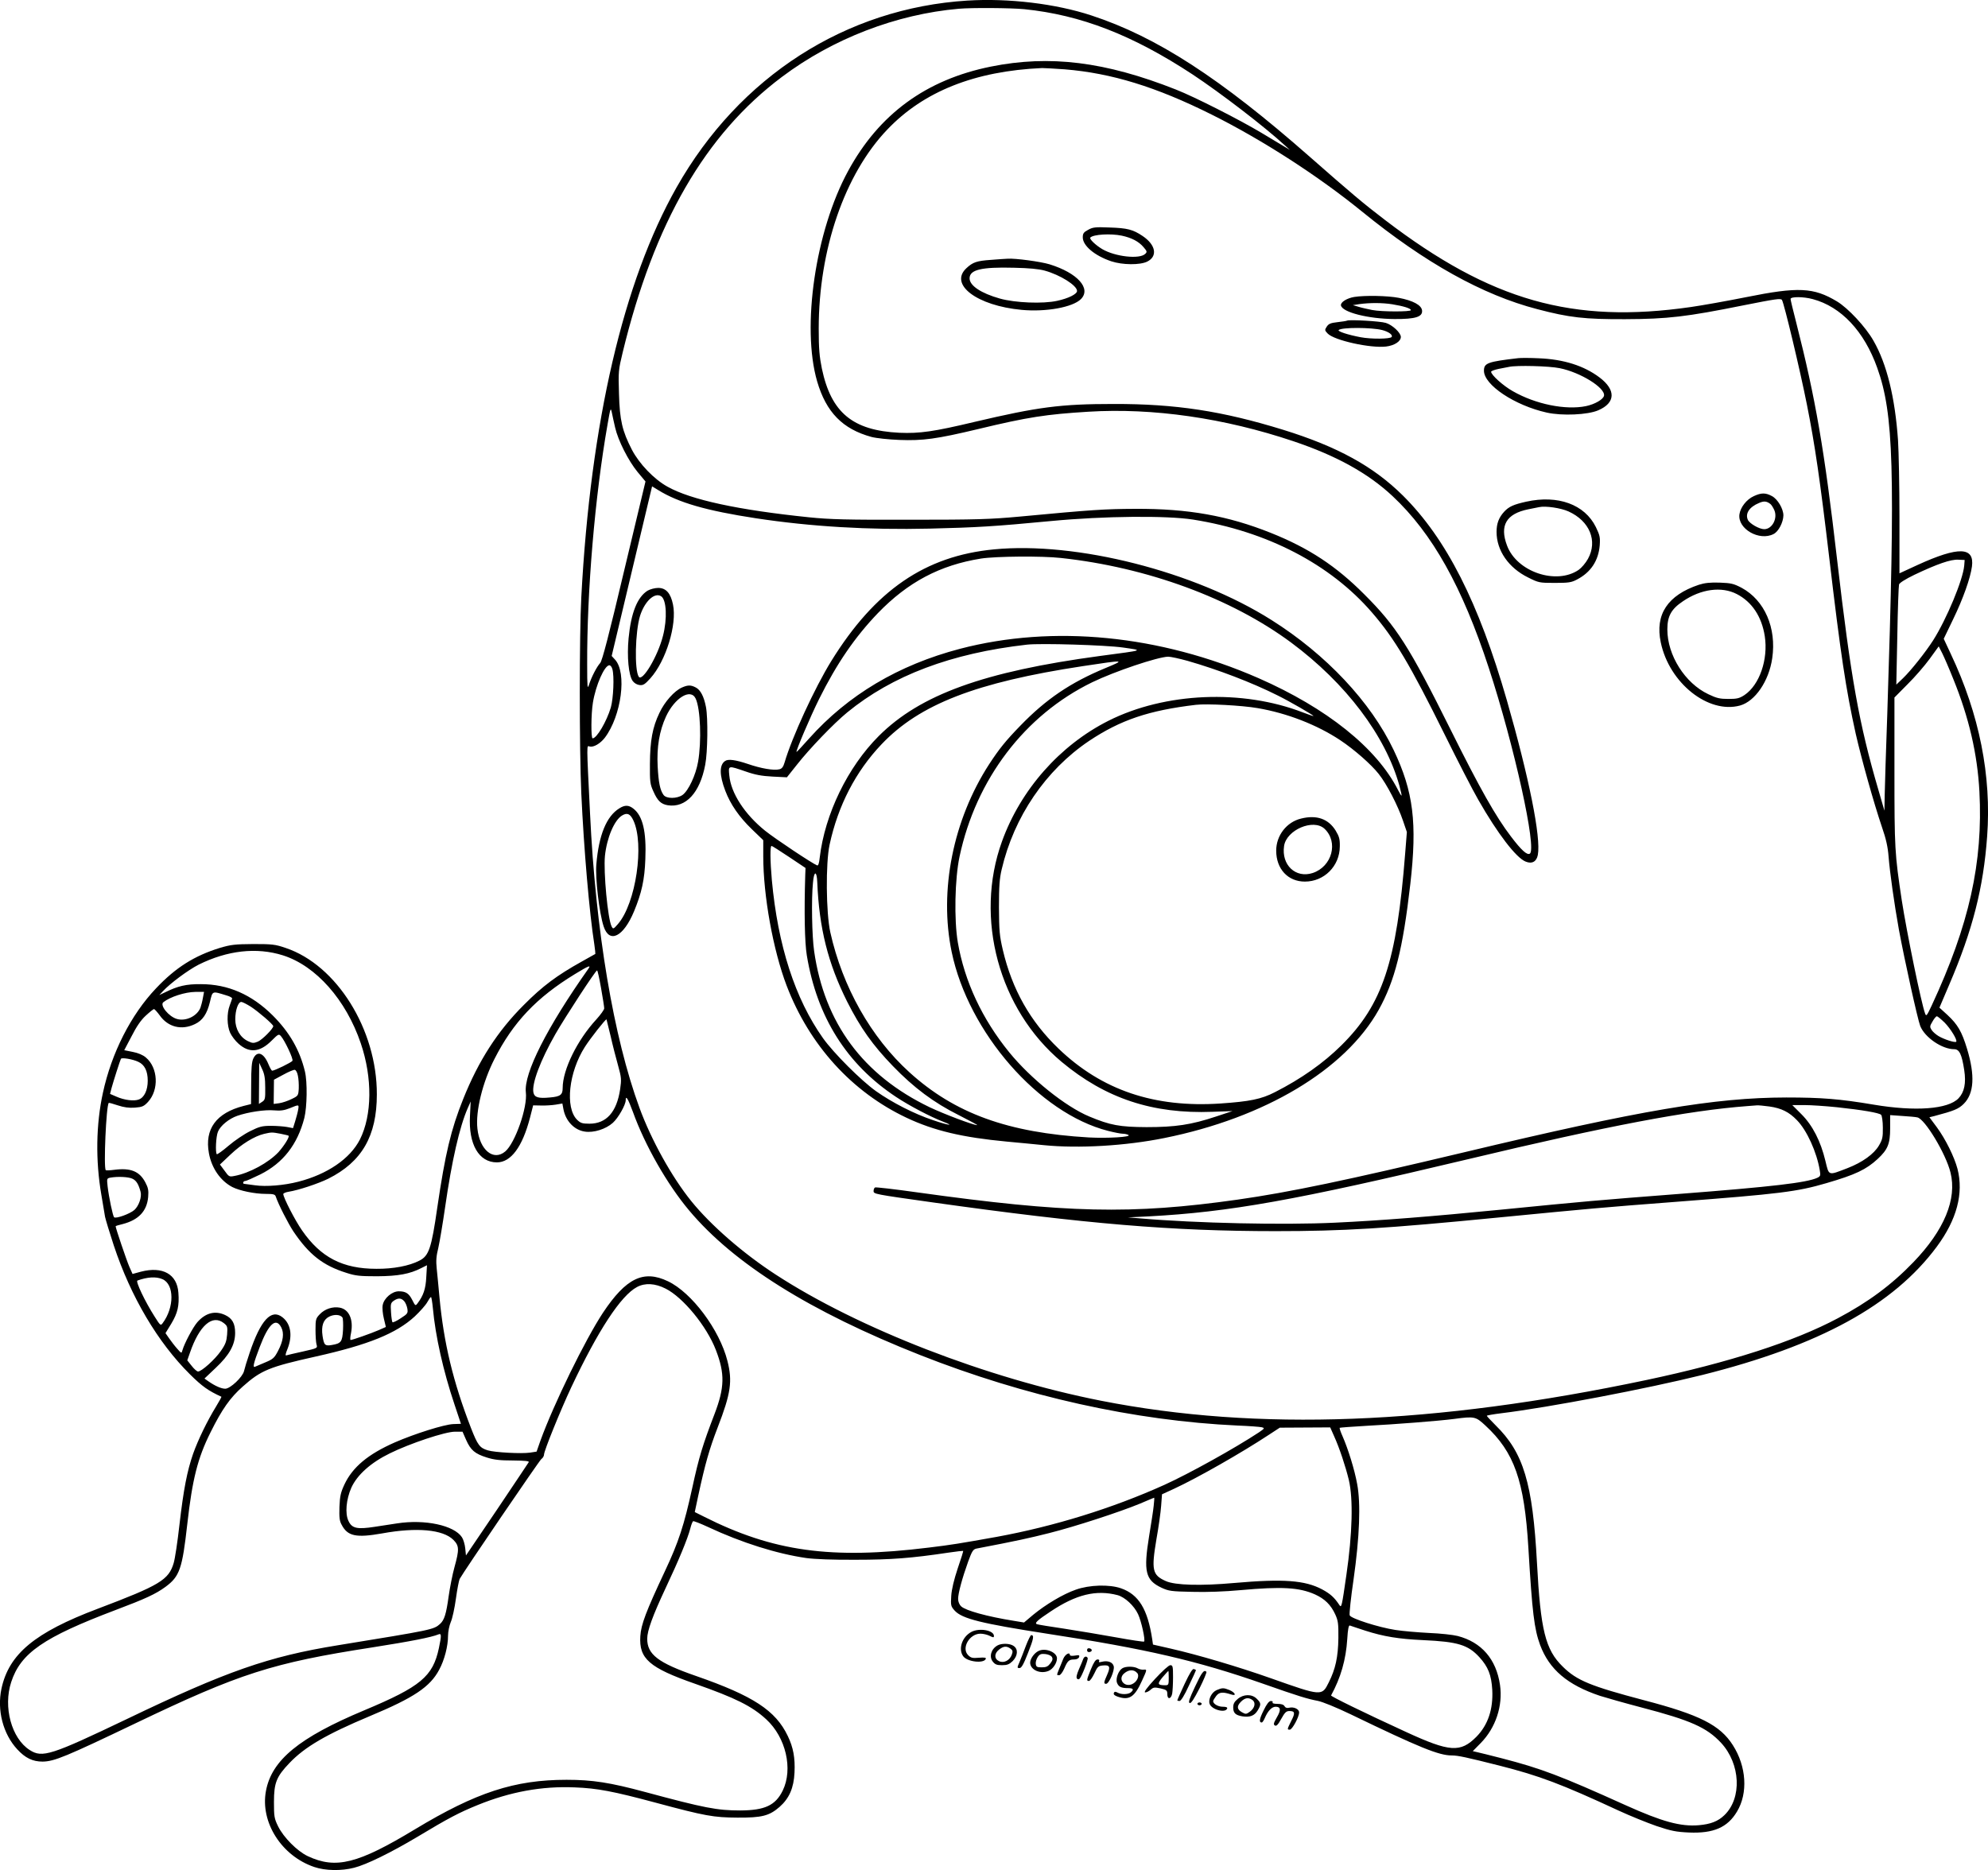 <?xml version="1.0" encoding="UTF-8"?>
<svg xmlns="http://www.w3.org/2000/svg" version="1.0" viewBox="0 0 1387.508 1305.379" preserveAspectRatio="xMidYMid meet">
  <g transform="translate(-253.289,1513.4) scale(0.1,-0.1)" fill="#000000" stroke="none">
    <path d="M9285 15130 c-849 -53 -1592 -530 -2030 -1304 -372 -658 -600 -1636 -665 -2861 -14 -260 -14 -1063 0 -1370 18 -389 56 -831 91 -1054 5 -35 8 -65 7 -66 -2 -1 -46 -26 -98 -55 -170 -95 -270 -169 -400 -300 -184 -183 -317 -390 -424 -657 -86 -214 -126 -384 -181 -758 -41 -286 -59 -338 -125 -371 -71 -37 -183 -58 -300 -57 -236 0 -389 80 -519 268 -49 70 -131 230 -131 254 0 5 17 13 38 16 69 11 207 57 276 91 235 118 339 298 339 589 1 452 -280 903 -637 1022 -73 25 -94 27 -226 27 -128 -1 -155 -4 -233 -27 -178 -55 -308 -137 -445 -282 -176 -185 -311 -452 -371 -730 -48 -219 -52 -472 -11 -710 11 -66 23 -136 26 -155 4 -19 31 -109 61 -200 119 -359 307 -677 532 -900 85 -84 127 -114 219 -156 2 -1 -15 -32 -37 -68 -62 -101 -125 -231 -160 -329 -42 -121 -67 -248 -96 -499 -13 -117 -31 -236 -40 -265 -35 -118 -97 -155 -530 -319 -440 -166 -620 -316 -672 -558 -32 -150 11 -316 110 -423 56 -61 108 -86 177 -86 82 1 163 35 650 268 726 348 954 421 1650 529 268 42 415 71 463 91 21 9 22 -6 3 -96 -42 -198 -127 -269 -521 -434 -454 -190 -646 -347 -686 -563 -41 -218 109 -454 338 -531 76 -26 189 -28 277 -5 85 21 258 106 444 217 216 130 289 168 419 221 226 92 448 133 678 123 156 -6 267 -27 565 -107 346 -93 403 -103 570 -104 170 -1 222 12 294 75 67 59 99 132 104 239 5 102 -8 175 -47 256 -85 178 -241 280 -641 419 -265 92 -340 150 -340 260 0 56 39 162 127 350 94 199 156 350 174 420 6 25 15 47 19 50 4 3 52 -16 106 -41 233 -109 478 -186 684 -216 60 -8 186 -13 345 -12 245 0 390 11 649 50 54 8 100 13 101 12 2 -2 -15 -57 -38 -123 -26 -78 -42 -145 -45 -191 -4 -67 -3 -73 24 -103 52 -57 187 -90 644 -161 692 -106 1050 -189 1510 -350 244 -86 307 -105 380 -119 32 -6 128 -45 230 -94 482 -233 616 -287 705 -287 44 0 103 -13 333 -71 280 -71 433 -129 832 -314 80 -37 199 -85 265 -108 102 -34 136 -41 227 -45 170 -7 268 35 334 146 78 129 66 316 -29 464 -89 140 -232 212 -618 313 -375 99 -471 138 -569 235 -121 118 -155 254 -180 725 -30 557 -94 769 -289 960 -33 33 -61 63 -61 66 0 3 46 11 103 18 328 40 1015 171 1401 267 818 205 1334 487 1637 896 139 188 188 371 144 543 -22 83 -83 207 -144 290 l-52 70 33 8 c139 37 170 49 207 86 72 72 79 198 23 383 -37 122 -66 171 -137 237 l-56 51 69 162 c163 380 238 675 264 1034 31 423 -54 851 -254 1274 l-49 105 65 135 c70 144 121 288 132 370 18 137 -93 141 -378 11 l-128 -59 0 392 c0 215 -5 456 -10 536 -21 300 -78 533 -171 695 -54 96 -177 228 -255 275 -163 98 -271 103 -633 30 -135 -27 -309 -58 -386 -69 -826 -119 -1397 43 -2135 607 -151 115 -237 188 -525 441 -625 550 -1070 838 -1524 987 -248 82 -579 122 -866 104z m396 -60 c395 -40 756 -180 1176 -456 195 -129 503 -365 647 -498 l31 -28 -30 18 c-16 10 -93 56 -170 102 -156 93 -465 250 -595 301 -493 195 -881 243 -1292 160 -451 -91 -780 -331 -996 -729 -228 -419 -326 -1088 -216 -1468 63 -216 178 -333 379 -388 34 -9 119 -18 196 -21 163 -6 256 6 549 76 349 84 476 103 769 121 450 28 949 -44 1431 -206 300 -101 521 -223 692 -383 278 -260 487 -634 672 -1200 177 -541 337 -1265 286 -1296 -19 -12 -59 24 -131 119 -107 140 -217 335 -424 751 -286 575 -377 718 -600 940 -197 198 -387 323 -652 429 -300 120 -578 170 -948 168 -212 -1 -296 -6 -805 -54 -206 -19 -301 -22 -765 -22 -443 -1 -559 2 -705 17 -495 51 -825 122 -989 214 -94 52 -197 160 -248 258 -67 130 -85 205 -90 390 -5 155 -4 166 26 290 219 903 576 1521 1111 1922 355 267 799 438 1235 476 94 8 361 6 456 -3z m284 -420 c327 -27 636 -122 1023 -315 353 -176 744 -428 1050 -677 441 -359 843 -583 1224 -682 224 -59 330 -71 613 -70 298 1 430 17 823 96 227 45 264 51 272 38 15 -24 126 -488 174 -730 56 -281 92 -528 156 -1070 79 -671 116 -918 185 -1229 40 -175 125 -480 183 -651 29 -83 41 -140 46 -205 9 -112 39 -326 72 -510 40 -216 131 -627 149 -673 32 -80 152 -162 237 -162 36 0 53 -35 70 -146 14 -91 1 -154 -40 -197 -73 -76 -301 -93 -592 -44 -237 40 -365 50 -610 50 -500 -1 -1015 -88 -2250 -383 -819 -195 -1214 -278 -1579 -330 -741 -105 -1193 -95 -2239 51 -156 22 -287 37 -292 34 -6 -4 -10 -14 -10 -25 0 -21 5 -22 410 -79 1074 -151 1674 -201 2395 -201 476 0 768 18 1565 96 627 61 711 69 1235 109 718 55 841 70 1045 130 203 59 278 95 358 169 70 65 87 105 87 213 l0 93 85 -6 c47 -3 94 -7 105 -10 53 -11 199 -254 231 -384 47 -186 -44 -404 -259 -627 -152 -158 -314 -278 -527 -391 -305 -163 -759 -309 -1335 -431 -1484 -313 -2714 -360 -3807 -145 -797 157 -1695 505 -2273 882 -226 147 -452 344 -587 511 -136 168 -280 428 -362 652 -181 493 -306 1236 -345 2054 -25 506 -24 474 -3 468 28 -7 74 20 106 61 116 153 156 455 71 546 l-23 25 141 592 141 592 41 -25 c143 -89 338 -145 685 -198 382 -58 782 -82 1213 -72 328 8 448 15 847 53 367 35 805 39 990 10 516 -82 957 -311 1248 -648 158 -182 267 -366 508 -853 90 -182 195 -387 235 -456 134 -235 263 -403 329 -430 45 -19 77 -1 86 46 23 122 -61 539 -216 1079 -197 684 -422 1128 -726 1430 -205 203 -455 341 -836 459 -425 131 -750 181 -1183 180 -370 0 -528 -21 -970 -125 -285 -68 -383 -82 -525 -76 -326 16 -476 140 -541 448 -17 84 -22 138 -22 279 0 552 181 1078 478 1389 254 267 611 409 1081 430 17 0 89 -4 159 -9z m5220 -1604 c198 -53 359 -224 450 -480 115 -322 126 -707 70 -2416 -9 -250 -17 -504 -18 -565 l-2 -110 -42 145 c-135 460 -192 779 -288 1605 -89 772 -151 1129 -285 1655 -22 85 -40 160 -40 167 0 17 89 17 155 -1z m-8359 -896 c21 -92 93 -233 157 -311 l55 -66 -149 -623 c-107 -452 -153 -628 -167 -644 -24 -26 -61 -98 -78 -151 -11 -36 -13 -20 -13 140 -2 512 54 1174 142 1675 20 116 22 122 30 85 4 -22 15 -69 23 -105z m9416 -964 c-8 -98 -123 -374 -217 -522 -53 -83 -155 -211 -210 -264 l-47 -45 7 340 c3 187 9 348 12 359 3 11 44 37 108 68 158 75 253 108 305 105 l45 -2 -3 -39z m-77 -790 c110 -270 169 -525 183 -787 26 -495 -71 -931 -333 -1494 -34 -72 -38 -78 -46 -56 -26 68 -128 565 -163 791 -49 326 -51 359 -51 900 l0 515 91 92 c51 50 120 130 155 178 l63 87 24 -47 c13 -26 48 -106 77 -179z m-9358 67 c14 -49 7 -205 -11 -268 -29 -97 -98 -215 -127 -215 -12 0 -11 170 2 249 20 123 81 261 115 261 8 0 17 -12 21 -27z m-2299 -1998 c230 -73 440 -310 543 -614 82 -241 79 -502 -6 -671 -68 -134 -227 -243 -430 -295 -100 -26 -226 -36 -302 -25 -37 5 -71 10 -75 10 -14 0 -8 20 6 20 8 0 55 21 106 46 158 79 259 208 307 394 19 77 22 250 4 325 -36 149 -107 273 -225 391 -147 146 -312 218 -501 218 -103 1 -161 -13 -250 -57 l-40 -19 25 27 c51 55 175 147 249 185 201 100 405 123 589 65z m2131 -94 c-289 -409 -451 -730 -436 -862 13 -104 -75 -355 -144 -413 -82 -69 -178 10 -194 159 -14 122 36 324 119 487 130 256 294 429 561 592 98 60 115 66 94 37z m89 -135 c12 -68 22 -131 22 -141 0 -9 -25 -44 -55 -77 -133 -144 -235 -351 -235 -479 0 -47 -16 -60 -89 -66 -81 -8 -108 1 -115 34 -13 61 48 224 153 408 70 122 281 445 291 445 4 0 16 -56 28 -124z m-2779 -68 c-4 -24 -12 -54 -17 -68 -23 -59 -102 -97 -164 -79 -57 16 -122 96 -95 117 48 38 152 71 223 72 l61 0 -8 -42z m166 17 c22 -6 39 -16 38 -21 -1 -5 -9 -27 -17 -49 -21 -55 -19 -141 3 -190 10 -22 36 -57 59 -77 75 -67 149 -60 231 22 45 45 50 48 64 32 27 -30 89 -161 81 -173 -6 -11 -125 -69 -141 -69 -5 0 -16 20 -26 44 -33 81 -79 98 -106 41 -11 -22 -15 -70 -15 -174 l-1 -144 -52 -13 c-191 -49 -273 -161 -242 -330 19 -105 81 -193 163 -236 51 -26 156 -48 234 -48 51 0 64 -3 69 -17 19 -57 87 -189 123 -244 110 -163 207 -239 370 -290 64 -21 95 -24 215 -24 147 1 228 16 308 57 l40 20 -5 -84 c-4 -81 -20 -128 -61 -182 -14 -19 -16 -18 -36 22 -24 48 -46 62 -95 62 -47 0 -103 -48 -112 -96 -4 -20 0 -61 8 -94 l14 -59 -50 -22 c-53 -23 -184 -69 -196 -69 -4 0 -3 22 3 49 18 94 -14 165 -79 177 -49 9 -104 -9 -139 -46 -28 -29 -30 -37 -30 -108 0 -42 3 -89 7 -103 8 -26 7 -26 -94 -49 -57 -12 -108 -25 -116 -27 -9 -4 -7 10 8 46 36 92 23 174 -36 220 -78 61 -152 -20 -229 -249 -18 -52 -35 -109 -39 -127 -10 -42 -96 -123 -131 -123 -27 0 -71 19 -118 52 l-27 19 78 74 c96 90 136 162 136 245 0 65 -20 101 -69 124 -70 33 -137 16 -195 -50 -31 -36 -90 -147 -104 -196 -6 -23 -7 -22 -37 12 -17 19 -42 52 -56 72 l-25 36 41 67 c44 74 56 124 49 215 -9 130 -110 186 -261 147 l-59 -16 -23 52 c-19 44 -95 268 -95 281 0 2 21 9 48 15 112 29 170 90 179 189 4 46 0 65 -19 101 -41 79 -103 104 -218 89 -30 -4 -57 -5 -59 -2 -16 16 3 452 21 469 2 2 30 -6 63 -17 43 -14 77 -19 119 -16 52 4 63 9 92 40 78 85 70 239 -15 310 -19 17 -54 32 -91 39 l-60 12 51 97 c34 67 65 113 99 144 27 25 53 46 58 46 4 0 22 -20 39 -43 58 -83 153 -107 246 -62 54 25 85 72 105 154 19 80 13 78 117 46z m168 -78 c55 -36 157 -124 157 -136 0 -18 -77 -95 -107 -108 -30 -12 -38 -12 -69 3 -55 26 -89 85 -89 153 0 63 20 121 42 121 8 0 37 -15 66 -33z m11822 -111 c43 -44 91 -123 81 -134 -9 -8 -86 17 -124 40 -18 11 -40 30 -48 43 -13 21 -13 26 7 59 11 20 25 36 30 36 5 0 29 -20 54 -44z m-9310 -96 c14 -63 38 -155 52 -205 23 -83 24 -96 14 -165 -24 -159 -96 -240 -214 -240 -51 0 -62 4 -87 28 -84 85 -58 331 55 508 39 61 146 197 151 192 1 -2 14 -55 29 -118z m-3297 -178 c44 -20 66 -64 66 -132 0 -66 -24 -117 -62 -131 -34 -13 -101 -5 -157 20 l-44 19 10 39 c12 45 60 195 66 206 6 10 81 -2 121 -21z m886 -181 c1 -76 -1 -85 -21 -98 l-23 -15 1 143 1 144 21 -45 c16 -34 21 -65 21 -129z m228 84 c5 -22 7 -62 6 -90 -3 -49 -4 -51 -50 -73 -26 -13 -65 -26 -86 -29 l-39 -5 1 85 1 84 65 35 c36 20 72 35 80 34 8 -1 18 -18 22 -41z m2338 -252 c84 -234 240 -507 393 -689 312 -372 845 -706 1612 -1009 732 -289 1498 -459 2214 -492 80 -3 157 -9 170 -12 22 -6 21 -8 -20 -36 -170 -112 -487 -288 -659 -366 -363 -164 -772 -290 -1170 -363 -263 -47 -317 -56 -475 -75 -682 -84 -1086 -28 -1571 217 l-62 31 24 113 c48 222 77 325 136 478 92 238 104 322 68 464 -55 218 -249 477 -415 556 -171 82 -293 22 -454 -220 -124 -188 -344 -638 -436 -892 l-27 -77 -45 -7 c-59 -9 -248 1 -296 16 -56 17 -70 36 -117 156 -125 323 -190 593 -220 914 -6 69 -15 158 -19 198 -6 55 -3 89 11 145 9 39 31 169 48 287 46 320 100 558 158 690 l20 45 -5 -100 c-11 -199 62 -325 188 -325 98 0 178 108 231 312 l22 86 56 -1 c30 -1 76 2 101 6 l47 8 7 -38 c15 -83 75 -147 149 -158 62 -10 147 17 196 61 38 34 90 126 90 158 0 38 17 9 50 -81z m-2336 15 c-3 -18 -13 -55 -21 -81 l-15 -48 -42 8 c-22 4 -73 8 -112 8 -61 0 -81 -5 -145 -37 -41 -20 -109 -66 -151 -102 -42 -36 -79 -62 -82 -59 -11 12 -6 124 8 157 17 42 77 91 135 111 75 26 193 44 257 38 45 -4 71 0 109 15 66 27 65 27 59 -10z m10269 22 c84 -12 137 -39 191 -95 70 -71 139 -224 160 -351 6 -36 5 -41 -18 -52 -75 -34 -314 -62 -961 -112 -569 -44 -661 -52 -1245 -110 -487 -48 -840 -76 -1160 -91 -358 -17 -964 -4 -1360 30 l-85 7 145 7 c564 30 1028 113 2220 397 992 237 1548 342 1960 373 25 2 54 4 65 5 11 1 51 -3 88 -8z m470 -5 c177 -19 295 -39 309 -53 6 -6 12 -46 12 -89 1 -68 -3 -84 -27 -125 -35 -60 -116 -118 -219 -158 -138 -53 -129 -56 -155 51 -33 137 -89 247 -167 325 l-64 64 84 0 c47 0 149 -7 227 -15z m-10863 -185 c30 -6 55 -12 57 -14 8 -8 -30 -69 -70 -114 -69 -74 -204 -148 -309 -167 -35 -7 -38 -5 -68 37 l-32 43 74 70 c77 73 167 128 234 144 53 12 54 12 114 1z m-1031 -315 c26 -13 41 -38 55 -90 10 -36 -12 -99 -43 -127 -32 -28 -130 -63 -142 -51 -9 10 -36 139 -45 215 -6 54 -5 56 17 61 53 10 132 6 158 -8z m207 -700 c84 -35 85 -198 1 -309 -13 -17 -16 -14 -54 46 -69 108 -135 248 -121 253 69 25 130 29 174 10z m3512 -66 c122 -61 287 -262 351 -428 64 -166 62 -262 -10 -450 -80 -208 -108 -299 -154 -511 -58 -264 -95 -379 -192 -585 -131 -279 -166 -371 -171 -452 -10 -158 62 -221 383 -333 281 -99 395 -155 496 -248 137 -126 188 -347 115 -497 -51 -104 -125 -138 -296 -139 -162 0 -250 17 -665 129 -245 66 -367 85 -548 85 -363 0 -631 -88 -1057 -345 -400 -242 -553 -280 -749 -188 -74 35 -169 131 -207 208 -27 55 -29 69 -29 170 0 134 17 177 109 273 107 112 256 199 561 327 307 128 420 204 483 323 37 68 62 165 62 238 0 29 9 71 19 95 11 24 27 98 36 164 9 66 21 127 26 137 29 53 555 825 570 837 11 7 19 22 19 32 0 25 114 307 190 469 187 397 346 640 459 700 56 30 126 26 199 -11z m-1624 -136 c18 -197 73 -441 151 -673 25 -74 45 -134 45 -135 0 0 -25 -1 -55 -2 -63 -3 -267 -67 -407 -128 -186 -82 -294 -172 -351 -293 -26 -56 -32 -81 -35 -157 -2 -72 0 -97 15 -124 42 -81 101 -93 283 -61 241 44 425 27 497 -45 41 -41 42 -67 8 -190 -14 -50 -32 -142 -41 -205 -17 -123 -30 -165 -60 -192 -45 -40 -51 -41 -714 -149 -482 -78 -777 -181 -1470 -514 -531 -254 -592 -274 -680 -217 -127 81 -186 301 -129 474 66 203 226 313 728 503 207 78 281 112 349 162 99 73 117 126 152 438 35 311 72 460 162 640 81 163 137 242 225 320 128 114 184 137 511 210 367 82 561 161 690 280 37 35 76 79 87 99 11 20 22 36 26 36 3 0 9 -35 13 -77z m-200 48 c9 -10 19 -34 22 -52 5 -32 2 -36 -46 -67 -28 -19 -54 -31 -58 -28 -3 4 -8 35 -10 70 -4 57 -2 65 19 80 31 21 52 20 73 -3z m-431 -114 c4 -7 6 -45 4 -86 -5 -84 -13 -95 -79 -106 -47 -8 -54 -1 -64 64 -10 69 5 113 46 134 36 18 78 15 93 -6z m-828 -39 c25 -20 27 -25 23 -80 -4 -47 -11 -68 -44 -115 -40 -58 -134 -143 -159 -143 -7 0 -27 17 -44 39 l-31 39 19 54 c65 189 156 269 236 206z m401 -30 c21 -41 14 -95 -23 -165 -25 -48 -35 -57 -88 -79 -33 -14 -66 -28 -73 -31 -17 -7 -9 27 34 139 61 161 113 208 150 136z m8403 -684 c203 -187 273 -386 301 -854 27 -455 41 -567 82 -679 64 -171 191 -279 418 -355 41 -13 171 -50 289 -81 345 -90 456 -140 556 -247 136 -147 147 -386 23 -505 -44 -43 -97 -63 -178 -70 -127 -11 -257 25 -510 139 -458 207 -591 257 -865 328 -82 21 -162 41 -177 44 l-26 6 56 57 c104 106 155 260 134 405 -26 180 -129 299 -296 342 -31 8 -121 18 -199 21 -78 4 -184 13 -235 21 -117 18 -311 80 -319 102 -4 8 8 122 27 251 42 296 51 530 25 666 -18 100 -63 244 -101 331 -14 31 -23 58 -21 61 3 2 87 8 188 14 194 10 504 34 611 48 142 19 150 17 217 -45z m-1055 -75 c37 -81 80 -211 103 -306 31 -132 25 -375 -17 -662 -32 -222 -34 -233 -49 -211 -35 53 -63 78 -120 109 -120 64 -272 75 -613 45 -233 -21 -414 -16 -478 13 -95 42 -102 77 -66 292 15 84 30 189 33 234 l6 80 85 39 c164 76 471 251 662 377 l75 49 176 1 176 1 27 -61z m-6058 -26 c32 -72 61 -97 144 -123 50 -16 92 -21 183 -21 87 -1 115 -4 110 -12 -4 -7 -104 -156 -222 -332 l-216 -319 -5 50 c-3 28 -13 62 -23 77 -54 83 -258 127 -452 97 -33 -5 -104 -16 -157 -24 -123 -19 -159 -11 -183 41 -25 52 -16 150 20 232 41 90 136 175 269 240 140 69 386 151 454 151 l53 0 25 -57z m4799 -460 c-3 -32 -18 -127 -32 -212 -40 -247 -26 -307 86 -360 52 -24 69 -26 216 -29 98 -3 230 2 337 12 288 26 409 19 519 -30 68 -31 110 -72 141 -139 20 -44 23 -64 22 -166 -2 -133 -20 -215 -67 -309 -48 -97 -49 -97 -402 28 -229 81 -510 164 -702 208 l-123 28 -5 35 c-32 213 -95 315 -219 358 -81 28 -221 24 -315 -10 -89 -31 -209 -103 -297 -175 l-64 -54 -73 12 c-186 30 -333 71 -365 100 -14 13 -22 33 -22 53 0 39 28 143 70 260 27 74 35 86 58 91 283 54 372 74 507 108 183 46 495 148 635 206 52 22 96 41 98 41 2 1 1 -25 -3 -56z m-252 -624 c51 -14 115 -73 143 -133 23 -49 52 -181 42 -191 -3 -3 -90 10 -194 29 -104 19 -268 46 -364 61 -96 14 -181 28 -189 31 -21 7 1 27 96 90 177 118 317 152 466 113z m1729 -248 c128 -41 232 -58 403 -66 243 -11 314 -33 393 -119 61 -67 84 -124 90 -228 7 -136 -30 -245 -110 -327 -112 -113 -186 -108 -492 33 -294 135 -527 249 -523 255 67 122 104 249 113 394 4 68 10 97 18 94 6 -2 55 -19 108 -36z M10128 13530 c-32 -17 -38 -26 -38 -53 0 -58 83 -128 199 -167 78 -26 201 -27 251 -2 74 37 60 117 -33 179 -67 45 -106 55 -232 59 -96 4 -115 2 -147 -16z m234 -41 c70 -15 119 -41 152 -80 25 -29 26 -34 12 -47 -39 -39 -210 -20 -300 33 -47 28 -93 72 -83 81 22 22 141 29 219 13z M9450 13320 c-100 -7 -127 -16 -172 -58 -123 -114 74 -262 385 -291 170 -16 357 18 414 75 74 74 -24 183 -219 243 -62 19 -241 43 -292 39 -11 0 -64 -4 -116 -8z m374 -75 c109 -30 226 -104 226 -142 0 -22 -60 -52 -139 -69 -99 -22 -294 -14 -400 16 -131 37 -211 90 -211 141 0 60 81 80 310 74 104 -2 175 -9 214 -20z M11984 13061 c-52 -9 -96 -37 -92 -59 9 -48 192 -94 373 -95 147 -1 198 15 193 60 -4 37 -63 69 -163 88 -78 15 -236 18 -311 6z m266 -51 c80 -13 130 -29 130 -41 0 -12 -204 -12 -270 1 -29 6 -72 15 -94 22 l-41 12 45 7 c73 10 160 10 230 -1z M11935 12896 c-5 -3 -36 -7 -68 -11 -46 -5 -61 -11 -74 -31 -15 -23 -15 -26 6 -48 45 -48 299 -104 408 -91 58 7 103 36 103 67 0 29 -59 84 -105 98 -39 12 -250 24 -270 16z m245 -66 c46 -12 75 -34 66 -48 -9 -15 -143 -16 -217 -2 -90 17 -162 41 -153 50 20 20 229 19 304 0z M13130 12634 c-214 -25 -240 -34 -240 -88 0 -99 214 -242 438 -292 107 -24 287 -16 360 16 121 52 124 142 9 229 -109 82 -250 127 -424 134 -59 3 -124 3 -143 1z m288 -70 c146 -29 320 -138 310 -192 -5 -26 -64 -60 -126 -73 -142 -29 -351 13 -510 104 -68 38 -152 114 -152 136 0 5 24 14 53 20 28 5 61 12 72 14 52 12 281 6 353 -9z M14774 11671 c-51 -23 -94 -78 -101 -128 -13 -101 139 -188 238 -137 35 17 68 82 69 130 0 46 -40 114 -80 135 -44 24 -74 24 -126 0z m115 -55 c8 -6 20 -26 28 -44 24 -58 -16 -132 -71 -132 -34 0 -102 39 -114 65 -20 44 10 90 78 118 34 15 53 13 79 -7z M13185 11632 c-89 -20 -120 -34 -153 -69 -38 -41 -54 -83 -54 -142 0 -130 84 -251 220 -318 74 -37 79 -38 186 -38 97 0 117 3 156 24 96 50 149 131 158 238 4 56 1 70 -27 128 -78 158 -265 226 -486 177z m295 -68 c148 -67 205 -206 136 -331 -16 -29 -45 -63 -65 -77 -156 -107 -432 -14 -500 170 -53 140 -5 222 149 253 30 6 64 13 75 15 44 10 152 -6 205 -30z M9470 11299 c-480 -46 -829 -285 -1135 -779 -115 -186 -275 -533 -326 -708 -9 -31 -19 -44 -36 -48 -38 -10 -127 5 -220 37 -86 29 -138 36 -159 21 -41 -27 -41 -98 1 -208 36 -95 97 -183 185 -268 l80 -77 0 -112 c0 -276 69 -656 163 -903 159 -416 456 -743 838 -923 191 -90 390 -137 699 -166 91 -8 208 -20 260 -25 241 -24 569 -5 840 50 700 141 1261 476 1495 894 113 203 169 424 221 878 49 428 22 646 -116 936 -160 336 -472 668 -853 908 -536 339 -1361 549 -1937 493z m468 -60 c601 -65 1189 -281 1607 -591 381 -283 658 -649 755 -999 10 -38 17 -69 15 -69 -3 0 -14 18 -25 40 -149 293 -497 571 -973 780 -690 302 -1433 375 -2084 205 -430 -113 -781 -322 -1053 -626 -47 -53 -86 -95 -88 -94 -6 5 95 243 158 370 124 249 250 432 410 599 210 217 433 335 720 381 104 16 425 19 558 4z m432 -625 c145 -21 156 -17 -160 -59 -810 -109 -1255 -270 -1544 -559 -217 -217 -376 -545 -412 -849 -4 -39 -10 -57 -18 -54 -35 14 -292 185 -363 242 -143 115 -239 263 -250 386 -7 71 -10 70 113 28 68 -24 113 -32 189 -36 l100 -5 70 88 c87 111 257 288 351 365 315 258 726 413 1254 473 97 11 551 -3 670 -20z m451 -93 c213 -61 451 -152 630 -242 81 -40 249 -137 249 -143 0 -2 -33 9 -74 25 -421 163 -962 140 -1356 -58 -340 -171 -614 -482 -744 -843 -194 -536 -21 -1172 416 -1538 307 -256 636 -365 1053 -349 l140 5 -115 -38 c-174 -58 -285 -74 -485 -74 -187 1 -253 13 -399 74 -166 69 -409 264 -559 448 -189 232 -312 495 -359 767 -27 159 -21 445 12 600 115 540 455 987 925 1216 159 77 457 177 531 179 17 0 77 -13 135 -29z m-574 -51 c-243 -101 -413 -216 -593 -402 -102 -105 -147 -161 -217 -268 -252 -389 -351 -883 -262 -1311 117 -563 609 -1126 1091 -1249 43 -11 89 -20 103 -20 14 0 32 -4 40 -9 22 -14 -145 -24 -277 -17 -564 33 -935 167 -1252 455 -268 243 -467 596 -552 977 -30 135 -33 483 -5 612 59 273 182 511 363 701 265 279 660 432 1404 545 299 45 299 45 157 -14z m1063 -279 c206 -35 416 -117 577 -224 98 -65 216 -169 268 -235 57 -71 135 -223 170 -327 l27 -79 -12 -151 c-59 -755 -158 -1054 -445 -1338 -125 -124 -281 -234 -464 -327 -95 -49 -176 -65 -379 -79 -463 -31 -829 93 -1131 383 -198 190 -324 413 -389 689 -23 99 -26 133 -27 297 0 147 4 202 19 265 86 368 307 693 610 897 219 146 416 213 746 252 75 9 321 -4 430 -23z m-3270 -1039 l115 -77 -2 -50 c-8 -259 -4 -469 11 -560 71 -431 279 -760 621 -987 93 -62 244 -141 328 -173 89 -34 39 -27 -69 10 -129 43 -284 122 -397 202 -105 75 -295 265 -370 370 -195 275 -315 647 -357 1103 -12 135 -13 240 -2 239 4 0 59 -35 122 -77z m197 -178 c13 -319 75 -565 208 -831 93 -184 179 -305 320 -451 146 -151 285 -255 459 -342 76 -39 135 -70 129 -70 -27 0 -231 77 -332 125 -465 224 -734 587 -806 1090 -15 104 -20 360 -8 478 7 84 27 85 30 1z M11614 9420 c-101 -24 -174 -118 -174 -224 0 -128 82 -216 200 -216 135 0 243 108 244 245 1 52 -4 69 -29 111 -51 82 -132 111 -241 84z m163 -71 c99 -93 53 -264 -82 -309 -119 -39 -220 56 -200 189 17 112 204 192 282 120z M14390 11052 c-218 -73 -307 -207 -266 -402 59 -284 332 -501 553 -441 105 29 202 170 225 330 31 212 -53 405 -214 492 -56 29 -73 33 -153 36 -67 2 -104 -2 -145 -15z m265 -65 c105 -54 174 -157 195 -294 25 -162 -37 -341 -142 -411 -35 -23 -52 -27 -112 -27 -59 0 -82 5 -140 33 -163 77 -286 272 -286 452 0 93 27 142 109 197 126 86 270 105 376 50z M7053 11011 c-72 -45 -116 -155 -133 -333 -12 -129 0 -258 29 -298 11 -15 30 -26 48 -28 25 -3 37 5 75 47 109 121 187 376 158 515 -16 79 -49 116 -103 116 -24 0 -56 -9 -74 -19z m94 -39 c38 -24 44 -157 13 -277 -36 -142 -144 -323 -169 -285 -31 47 -25 314 9 425 32 101 101 166 147 137z M7293 10335 c-53 -23 -122 -100 -158 -178 -48 -100 -65 -193 -66 -355 -1 -125 1 -142 24 -192 29 -66 53 -89 100 -97 126 -20 225 86 262 283 17 87 20 325 5 403 -14 73 -38 119 -71 136 -34 18 -55 18 -96 0z m95 -77 c34 -71 42 -300 17 -442 -16 -93 -67 -201 -108 -231 -38 -27 -113 -28 -133 0 -24 33 -35 86 -41 200 -7 135 12 246 58 347 61 131 172 199 207 126z M6855 9491 c-89 -55 -143 -186 -160 -391 -8 -97 20 -339 51 -433 40 -122 138 -73 212 105 53 128 74 221 79 365 8 192 -18 301 -83 352 -33 26 -60 27 -99 2z m98 -83 c79 -166 18 -580 -107 -724 -31 -36 -34 -37 -44 -18 -27 50 -58 382 -47 493 13 126 65 249 119 282 36 22 57 13 79 -33z M9312 3742 c-65 -35 -92 -119 -57 -169 28 -40 145 -53 158 -19 4 9 -9 11 -48 8 -45 -4 -56 -1 -75 18 -49 49 9 150 86 150 19 0 48 -7 64 -15 25 -13 30 -13 30 -1 0 40 -103 58 -158 28z M9694 3648 c-15 -40 -35 -92 -45 -115 -18 -41 -18 -43 0 -43 13 0 28 26 59 106 39 98 44 124 22 124 -4 0 -21 -33 -36 -72z M9495 3648 c-45 -25 -60 -79 -33 -113 16 -20 28 -25 64 -25 37 0 51 6 75 29 36 37 39 83 7 105 -26 19 -84 20 -113 4z m90 -22 c16 -12 18 -19 10 -42 -14 -40 -55 -62 -89 -46 -35 16 -35 54 0 81 31 25 53 26 79 7z M10120 3615 c0 -10 7 -15 18 -13 21 4 19 22 -2 26 -10 2 -16 -3 -16 -13z M9785 3611 c-26 -11 -51 -40 -60 -69 -16 -55 60 -99 126 -72 31 13 59 55 59 88 0 41 -77 74 -125 53z m89 -43 c8 -13 6 -24 -10 -45 -17 -22 -29 -28 -60 -28 -33 0 -39 3 -42 23 -2 13 4 34 13 48 13 20 23 25 52 22 20 -2 41 -10 47 -20z M9954 3555 c-7 -19 -21 -51 -29 -71 -18 -45 -18 -44 0 -44 9 0 24 20 36 47 23 54 33 63 70 63 16 0 30 7 33 16 5 14 1 16 -29 11 -19 -3 -35 -2 -35 4 0 24 -33 5 -46 -26z M10093 3553 c-3 -10 -17 -42 -30 -72 -16 -37 -20 -58 -13 -65 6 -6 13 -6 18 0 17 18 62 136 56 145 -9 15 -24 10 -31 -8z M10147 3482 c-31 -76 -32 -82 -14 -82 8 0 24 24 38 53 21 46 28 52 58 55 49 5 56 -8 32 -63 -25 -56 -26 -65 -8 -65 20 0 61 94 53 123 -7 28 -41 41 -82 31 -19 -5 -25 -4 -20 5 4 7 0 11 -11 11 -13 0 -26 -19 -46 -68z M10595 3415 c-60 -65 -81 -95 -69 -95 10 0 27 9 38 19 19 17 26 18 69 9 42 -10 47 -14 47 -40 0 -39 26 -36 34 3 3 17 6 69 6 115 0 76 -2 84 -19 84 -11 0 -55 -40 -106 -95z m95 5 c0 -46 -2 -50 -24 -50 -55 0 -58 9 -19 56 21 24 39 44 40 44 2 0 3 -22 3 -50z M10367 3489 c-28 -16 -49 -73 -38 -102 11 -28 29 -37 77 -37 37 0 43 -10 19 -30 -19 -15 -66 -16 -93 -1 -15 8 -21 7 -25 -3 -4 -10 5 -18 25 -25 82 -29 120 -4 172 112 35 76 35 78 13 76 -12 -2 -32 2 -44 9 -27 15 -82 15 -106 1z m104 -35 c16 -20 -3 -61 -36 -76 -55 -25 -102 35 -57 74 33 29 70 30 93 2z M10801 3380 c-28 -60 -51 -112 -51 -115 0 -3 7 -5 15 -5 10 0 34 38 65 106 28 58 50 107 50 109 0 2 -6 5 -14 8 -10 4 -29 -27 -65 -103z M10874 3361 c-40 -85 -49 -111 -38 -115 10 -4 30 27 69 103 30 60 51 111 48 115 -17 17 -32 -3 -79 -103z M11024 3336 c-34 -15 -59 -63 -49 -95 13 -41 111 -68 123 -33 2 8 -8 12 -31 12 -33 0 -67 20 -67 39 0 5 10 21 21 36 22 28 45 30 107 10 37 -12 26 14 -13 31 -42 17 -51 17 -91 0z M11171 3274 c-23 -19 -31 -34 -31 -59 0 -39 16 -54 64 -62 52 -8 84 4 106 40 26 42 25 53 -5 82 -34 35 -93 34 -134 -1z m103 -7 c25 -18 17 -56 -17 -81 -26 -19 -30 -19 -55 -5 -36 20 -39 43 -8 74 28 28 53 32 80 12z M11352 3194 c-30 -60 -33 -84 -13 -84 5 0 14 14 21 30 21 50 49 80 76 80 36 0 39 -23 8 -75 -22 -39 -25 -49 -13 -56 10 -6 22 5 44 46 25 45 35 55 57 55 39 0 42 -13 13 -69 -29 -59 -30 -61 -10 -61 17 0 65 89 65 120 0 24 -37 41 -70 33 -15 -4 -26 0 -32 11 -6 11 -22 16 -49 16 -24 0 -38 4 -34 10 3 6 -2 10 -12 10 -13 0 -29 -20 -51 -66z M10890 3240 c0 -5 7 -10 15 -10 8 0 15 5 15 10 0 6 -7 10 -15 10 -8 0 -15 -4 -15 -10z"></path>
  </g>
</svg>
